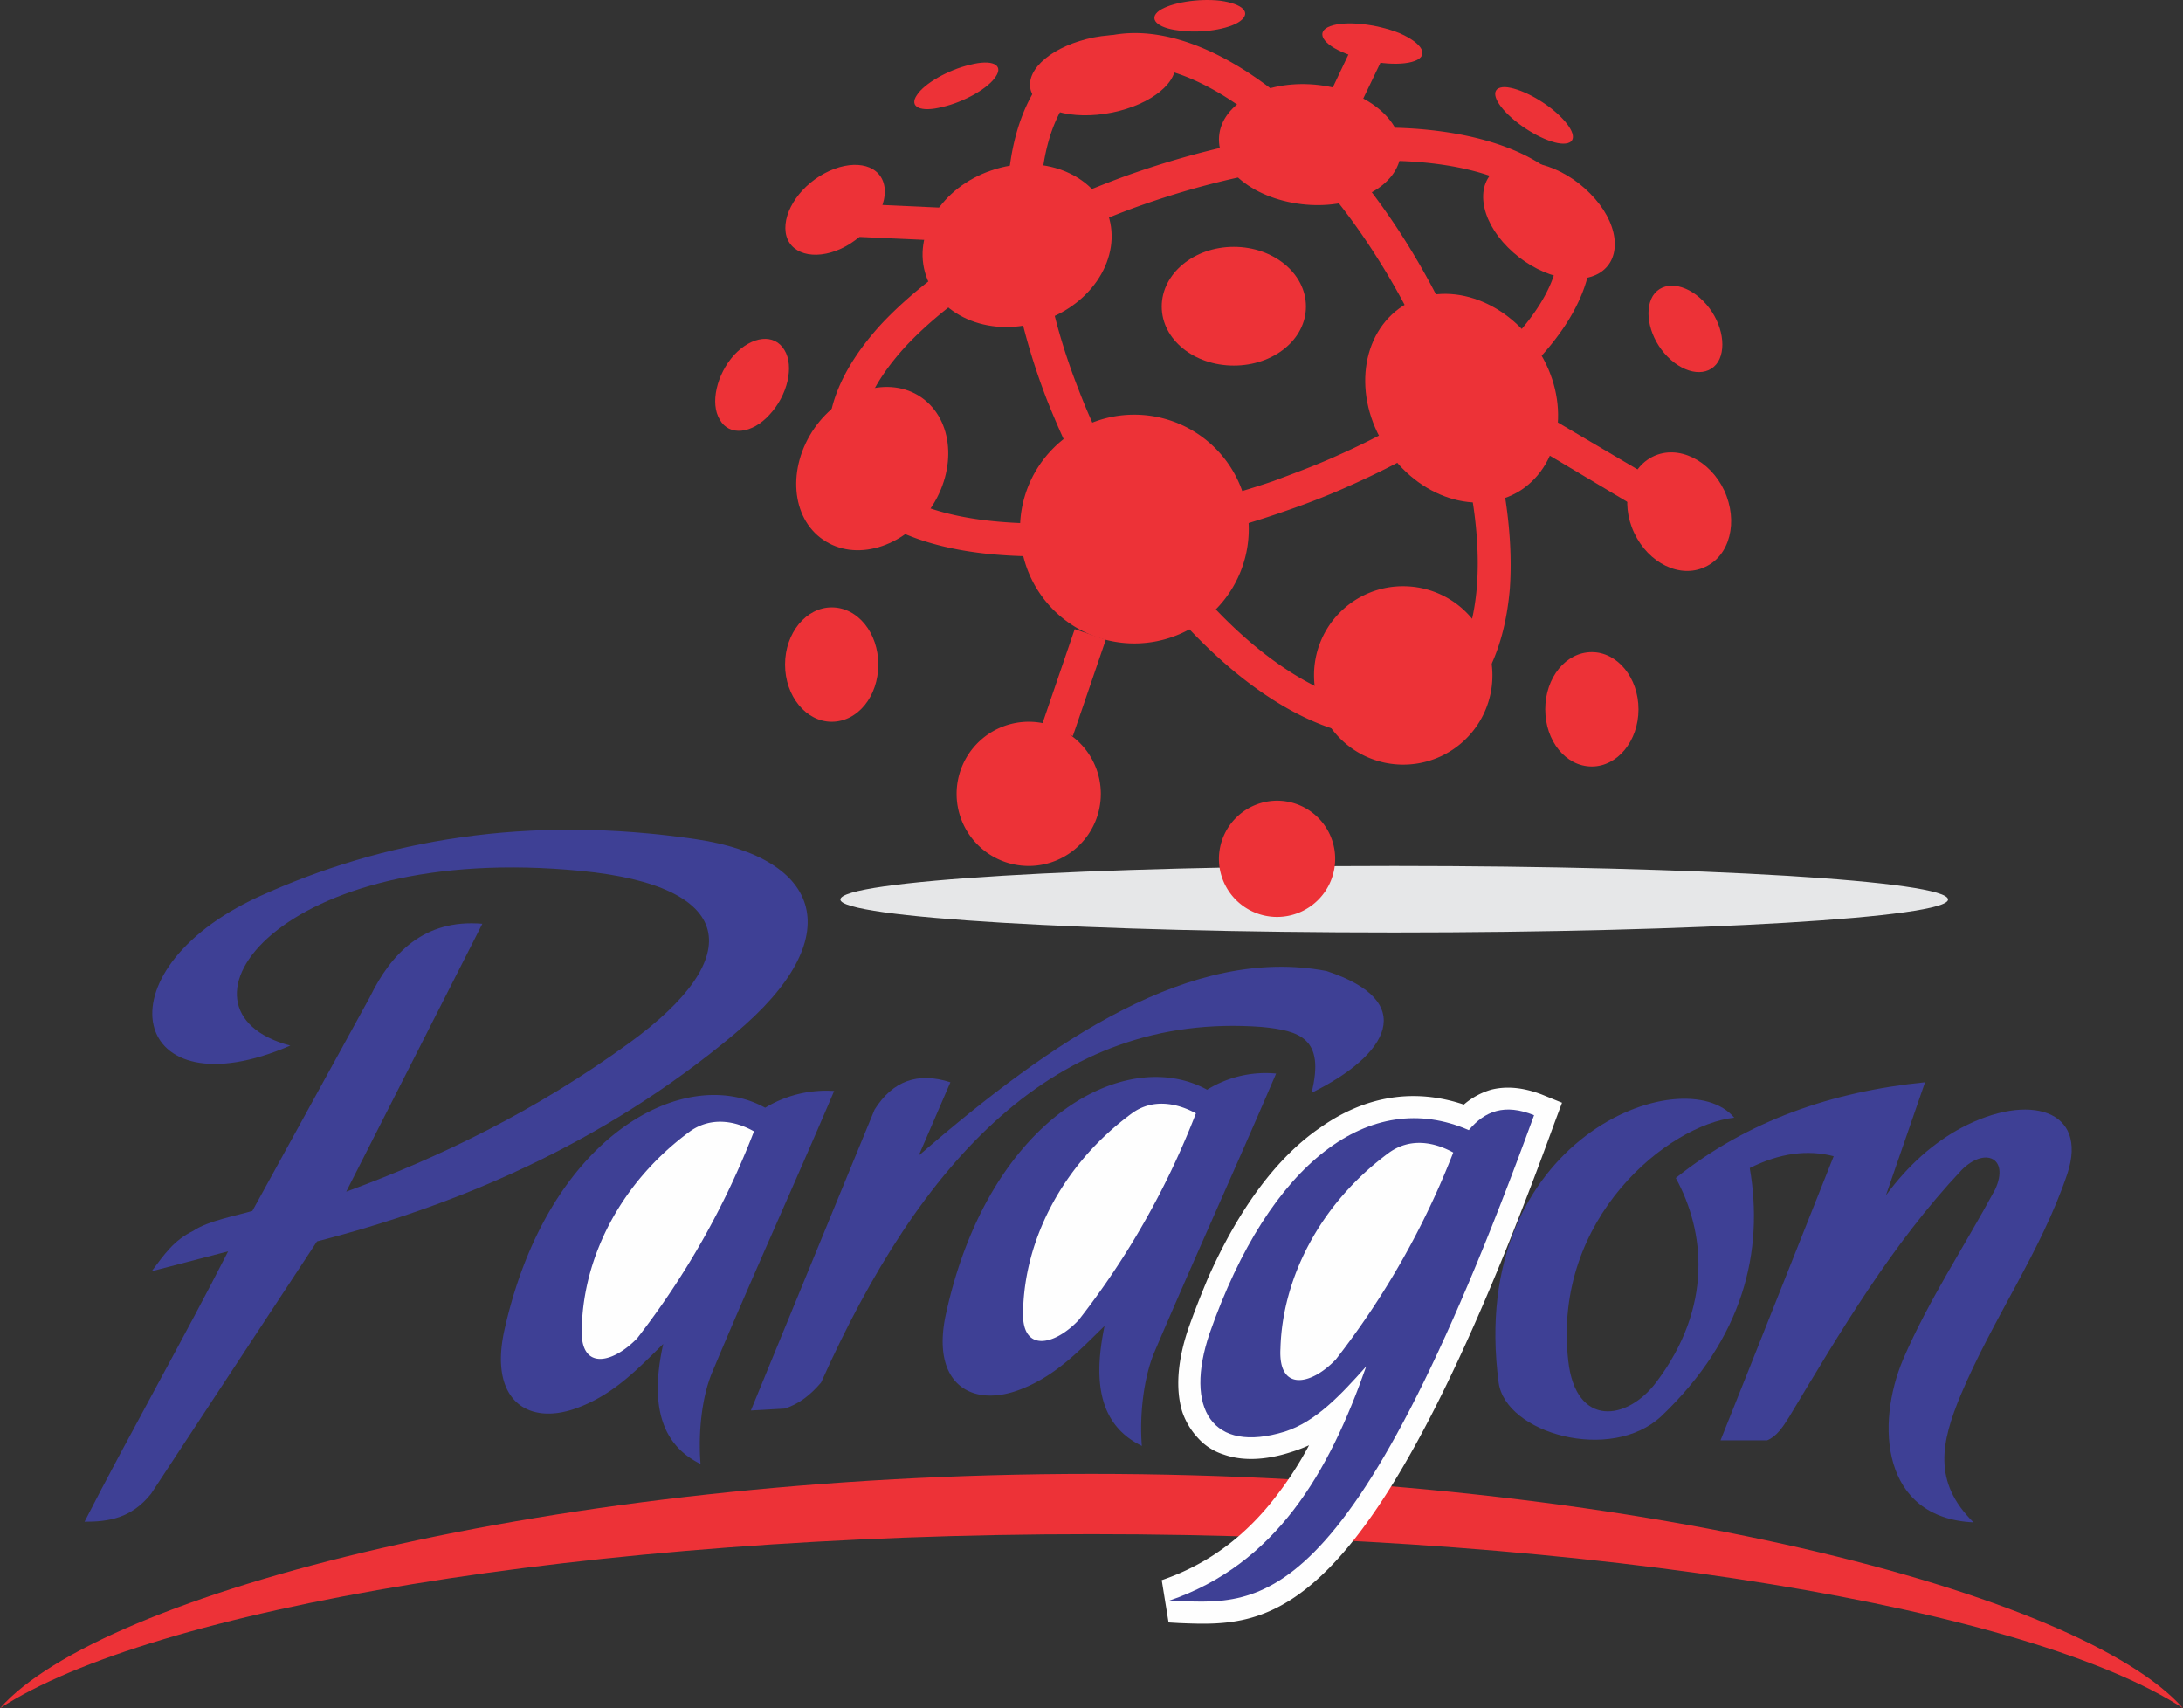 <svg xmlns="http://www.w3.org/2000/svg" width="663.948" height="519.539" viewBox="0 0 663.948 519.539">
  <rect x="0" y="0" width="663.948" height="519.539" fill="#333333" stroke="none"/>
  <g id="Layer_x0020_1" transform="translate(-494 -375.877)">
    <path id="Path_1" data-name="Path 1" d="M825.974,2747c163.907,0,301.348,36.489,331.974,71.274-46.129-30.059-177.708-52.936-331.974-52.936S540.129,2788.215,494,2818.274C524.627,2783.489,662.067,2747,825.974,2747Z" transform="translate(0 -1922.859)" fill="#ed3237" fill-rule="evenodd"/>
    <path id="Path_2" data-name="Path 2" d="M692.576,1776.357c-40.268-10.587-3.781-62.2,88.476-53.124,46.7,4.537,51.044,25.9,14.557,52.367-28.358,20.607-57.661,34.786-86.018,45.183,13.8-27.223,27.6-54.257,41.4-81.48-17.771-1.513-27.791,9.074-34.218,22.307-13.045,23.821-22.686,41.214-35.731,65.033-4.348,1.323-13.611,3.025-17.96,6.05-5.861,2.836-8.7,6.994-12.666,12.289l23.253-6.05c-12.666,24.954-30.815,57.093-43.671,82.237,7.184,0,14.179-.946,20.229-8.507l50.477-76.755c41.213-10.587,86.207-28.924,127.042-63.143,35.353-29.491,26.278-53.5-11.721-59.173-51.233-7.562-95.282.189-133.281,17.582C633.4,1754.049,644.179,1797.342,692.576,1776.357Z" transform="translate(-110.289 -1082.473)" fill="#3e4095" fill-rule="evenodd"/>
    <path id="Path_3" data-name="Path 3" d="M1401.243,2130.709c-12.477,29.3-24.765,56.148-37.053,85.45-3.214,7.564-4.348,18.528-3.592,27.98-12.855-6.239-15.125-19.472-11.344-36.486-7.562,7.373-14.746,15.124-25.71,19.283-15.125,5.861-27.224-1.89-22.687-23.064,13.045-59.552,54.824-81.67,79.4-68.06A35.9,35.9,0,0,1,1401.243,2130.709Z" transform="translate(-653.536 -1423.024)" fill="#3e4095" fill-rule="evenodd"/>
    <path id="Path_4" data-name="Path 4" d="M1482.19,2183.443a248.915,248.915,0,0,1-35.541,62.952c-7.751,7.94-17.581,9.832-16.825-3.4.568-21.174,11.532-43.859,32.9-59.551C1469.147,2178.9,1476.519,2180.227,1482.19,2183.443Z" transform="translate(-758.872 -1463.468)" fill="#fefefe" fill-rule="evenodd"/>
    <path id="Path_5" data-name="Path 5" d="M1762.686,1966.323l-9.641,22.308c41.025-35.542,83.182-63.9,124.018-56.148,28.166,9.265,18.9,25.523-4.539,37.054,4.159-16.635-3.591-18.9-15.124-20.038-62.954-4.728-103.978,41.024-134.038,108.136-3.213,3.781-6.8,6.617-11.154,7.939l-10.209.568c12.479-30.436,25.144-61.063,37.622-91.5C1745.1,1965.945,1752.666,1963.109,1762.686,1966.323Z" transform="translate(-979.626 -1261.284)" fill="#3e4095" fill-rule="evenodd"/>
    <path id="Path_6" data-name="Path 6" d="M2111.984,2102.418c-12.477,29.115-24.766,55.958-37.243,85.262-3.026,7.563-4.349,18.528-3.591,27.981-12.856-6.239-14.936-19.282-11.343-36.487-7.562,7.373-14.747,15.125-25.523,19.284-15.123,5.861-27.412-1.892-22.687-23.064,13.044-59.552,54.637-81.671,79.4-68.06A33.76,33.76,0,0,1,2111.984,2102.418Z" transform="translate(-1229.862 -1400.028)" fill="#3e4095" fill-rule="evenodd"/>
    <path id="Path_7" data-name="Path 7" d="M2192.382,2154.442a246.265,246.265,0,0,1-35.732,62.955c-7.562,7.942-17.581,9.832-16.822-3.213.563-21.175,11.719-44.05,33.08-59.741C2179.147,2149.9,2186.52,2151.229,2192.382,2154.442Z" transform="translate(-1334.649 -1439.952)" fill="#fefefe" fill-rule="evenodd"/>
    <path id="Path_8" data-name="Path 8" d="M2972.41,2127.775c-19.662,2.08-55.394,30.248-50.477,73.921,2.269,20.416,17.96,18.338,26.846,6.426,17.2-22.873,14.745-45.751,5.858-62.009,21.744-17.392,47.453-26.278,75.812-29.113-3.969,11.532-7.939,22.875-11.91,34.409,6.806-9.265,14.559-16.07,23.064-20.609,20.418-10.776,38.567-5.481,32.137,13.991-7.939,23.631-22.685,44.047-32.515,67.492-5.861,14.178-8.508,26.277,3.969,38.566-27.979-1.325-29.871-29.68-21.361-49.721,7.747-17.96,18.716-34.408,27.978-51.609,4.349-9.644-3.215-12.858-10.208-5.862-21.362,22.686-36.867,49.154-52.557,75.244-1.891,3.023-3.78,5.86-6.619,6.994H2968.25c11.531-28.737,22.875-57.473,34.408-86.4-7.939-2.078-16.447-.946-25.523,3.593,4.35,25.332-1.889,51.61-26.844,75.431-15.312,14.367-47.451,5.294-49.531-10.208C2890.927,2133.825,2957.285,2109.626,2972.41,2127.775Z" transform="translate(-1950.957 -1411.962)" fill="#3e4095" fill-rule="evenodd"/>
    <path id="Path_9" data-name="Path 9" d="M2482.481,2136.363c-56.15,154.453-86.02,153.319-114.188,152.186l-3.214-.189L2363,2275.5c14.933-5.106,26.089-14.18,34.784-25.523a108.412,108.412,0,0,0,10.018-15.5,46.752,46.752,0,0,1-5.48,2.077c-8.128,2.649-15.124,2.649-20.418.759a17.524,17.524,0,0,1-7.94-5.107,22.181,22.181,0,0,1-4.726-7.939c-2.077-6.806-1.513-15.691,2.08-25.9,1.89-5.293,3.779-10.022,5.671-14.559,9.453-21.362,21.174-37.053,34.219-45.938,13.611-9.641,28.546-12.1,43.671-7a22.248,22.248,0,0,1,8.317-4.537c4.537-1.135,9.642-.755,15.5,1.511l6.047,2.459Zm-75.054,123.071c15.313-16.826,34.217-51.043,59.928-120.236l-.756.187a9.17,9.17,0,0,0-5.1,3.594l-3.214,3.593-4.537-1.892a11.045,11.045,0,0,0-2.836-1.134c-10.965-3.781-21.933-1.892-32.138,5.1-10.968,7.752-21.174,21.363-29.492,40.459a145.62,145.62,0,0,0-5.3,13.612c-2.646,7.37-3.212,13.422-1.89,17.578a11.254,11.254,0,0,0,1.515,3.025,10.708,10.708,0,0,0,2.457,1.515c2.834.944,6.994.754,12.477-.946a30.081,30.081,0,0,0,10.586-6.429,158.866,158.866,0,0,0,11.157-11.343l11.152,6.427c-5.86,16.826-13.046,32.519-23.063,45.563Z" transform="translate(-1515.664 -1419.037)" fill="#fefefe"/>
    <path id="Path_10" data-name="Path 10" d="M2485.974,2162.608c-56.907,156.346-84.127,148.405-110.974,147.649,32.52-11.154,48.584-38.943,59.93-71.272-7.752,8.7-15.315,16.826-24.766,19.852-22.118,6.8-30.625-7-22.872-29.873,18.335-52.366,48.961-74.863,78.832-61.817C2471.039,2161.287,2477.088,2159.016,2485.974,2162.608Z" transform="translate(-1525.395 -1447.552)" fill="#3e4095" fill-rule="evenodd"/>
    <path id="Path_11" data-name="Path 11" d="M2606.382,2217.443a249.514,249.514,0,0,1-35.73,62.954c-7.562,7.94-17.583,9.831-16.825-3.4.565-20.985,11.721-43.861,33.083-59.552C2593.339,2212.9,2600.522,2214.229,2606.382,2217.443Z" transform="translate(-1670.382 -1491.041)" fill="#fefefe" fill-rule="evenodd"/>
    <path id="Path_12" data-name="Path 12" d="M2014.444,1769c93.013,0,168.446,4.539,168.446,10.209,0,5.484-75.433,10.021-168.446,10.021S1846,1784.693,1846,1779.209C1846,1773.539,1921.432,1769,2014.444,1769Z" transform="translate(-1096.403 -1129.752)" fill="#e6e7e8" fill-rule="evenodd"/>
    <path id="Path_13" data-name="Path 13" d="M1920.47,594.7c30.815-10.587,61.064-14.935,85.073-13.234,25.333,1.891,44.427,10.4,50.855,25.144a13.743,13.743,0,0,1,.946,2.269c4.538,13.233-1.323,28.546-14.935,43.1-12.667,13.8-32.518,27.223-56.905,38-6.239,2.836-13.044,5.482-20.228,7.94-30.815,10.776-61.065,14.935-85.263,13.234-25.332-1.7-44.237-10.209-50.855-25.144-.188-.567-.566-1.323-.755-2.079-4.538-13.234,1.134-28.547,14.745-43.293,12.855-13.611,32.7-27.224,56.905-38C1906.481,599.99,1913.287,597.154,1920.47,594.7Zm84.506-3.214c-22.876-1.512-51.8,2.458-81.293,12.667-6.615,2.268-13.232,4.915-19.472,7.75-23.252,10.209-41.779,22.875-53.688,35.542-10.966,11.91-16.071,23.631-12.667,33.273a2.513,2.513,0,0,0,.567,1.323c4.916,11.154,20.8,17.582,42.347,19.094,22.875,1.7,51.8-2.458,81.292-12.478,6.618-2.457,13.234-4.914,19.473-7.75,23.063-10.209,41.781-22.875,53.69-35.731,10.965-11.91,15.88-23.631,12.667-33.083a6.237,6.237,0,0,1-.567-1.513C2042.408,599.612,2026.526,593,2004.975,591.482Z" transform="translate(-1080.884 -166.429)" fill="#ed3237"/>
    <path id="Path_14" data-name="Path 14" d="M2247.372,513.763c3.025,5.861,5.482,11.91,7.752,17.582,9.452,24.388,13.422,47.83,12.1,66.735-1.7,19.85-9.262,34.975-22.874,41.591a6.634,6.634,0,0,1-2.646,1.134c-16.071,6.428-36.3-.189-55.959-15.691-18.907-14.935-37.433-38.188-51.422-66.546-2.836-5.861-5.483-11.91-7.75-17.582-9.454-24.387-13.424-47.83-11.911-66.735,1.512-19.85,9.263-34.974,22.687-41.591a10.105,10.105,0,0,1,2.645-1.135c16.259-6.428,36.489.189,56.149,15.691C2215.044,462.153,2233.57,485.406,2247.372,513.763Zm-1.513,21.174a182.769,182.769,0,0,0-7.373-16.826c-13.233-26.845-30.815-49.153-48.584-63.143-16.826-13.233-33.654-19.094-46.318-14.179-.568.189-1.135.567-1.7.756-10.207,4.915-15.877,17.2-17.2,33.462-1.322,17.581,2.27,39.323,11.343,62.387a182.848,182.848,0,0,0,7.375,16.826c13.233,26.845,30.815,49.153,48.584,63.143,16.828,13.234,33.651,19.094,46.128,14.179a19.227,19.227,0,0,0,1.89-.756c10.211-4.915,15.883-17.2,17.206-33.462C2258.524,579.742,2254.744,558,2245.858,534.937Z" transform="translate(-1314.017 -43.149)" fill="#ed3237"/>
    <path id="Path_15" data-name="Path 15" d="M1999.174,641.9c15.314-5.293,31.194.946,35.542,13.612,4.159,12.667-4.725,27.035-20.039,32.139-15.125,5.294-31-.945-35.353-13.611S1984.05,647,1999.174,641.9Z" transform="translate(-1203.638 -214.195)" fill="#ed3237" fill-rule="evenodd"/>
    <path id="Path_16" data-name="Path 16" d="M2169.785,1043A34.786,34.786,0,1,1,2135,1077.786,34.7,34.7,0,0,1,2169.785,1043Z" transform="translate(-1330.766 -541.003)" fill="#ed3237" fill-rule="evenodd"/>
    <path id="Path_17" data-name="Path 17" d="M2696.506,895.226c-10.02-15.5-7.562-34.6,5.294-42.915,12.664-8.13,31.191-2.269,41.023,13.234,10.021,15.313,7.562,34.6-5.292,42.915C2724.674,916.589,2706.337,910.728,2696.506,895.226Z" transform="translate(-1781.112 -383.398)" fill="#ed3237" fill-rule="evenodd"/>
    <path id="Path_18" data-name="Path 18" d="M2384.929,773c12.1,0,21.93,8.129,21.93,18.149s-9.83,17.96-21.93,17.96S2363,801.168,2363,791.149,2372.831,773,2384.929,773Z" transform="translate(-1515.664 -322.047)" fill="#ed3237" fill-rule="evenodd"/>
    <path id="Path_19" data-name="Path 19" d="M2635.223,1319A27.129,27.129,0,1,1,2608,1346.034,27.028,27.028,0,0,1,2635.223,1319Z" transform="translate(-1714.346 -764.825)" fill="#ed3237" fill-rule="evenodd"/>
    <path id="Path_20" data-name="Path 20" d="M2472.771,1664A17.676,17.676,0,1,1,2455,1681.772,17.75,17.75,0,0,1,2472.771,1664Z" transform="translate(-1590.27 -1044.602)" fill="#ed3237" fill-rule="evenodd"/>
    <path id="Path_21" data-name="Path 21" d="M2054.931,1537A21.93,21.93,0,1,1,2033,1558.93,21.945,21.945,0,0,1,2054.931,1537Z" transform="translate(-1248.05 -941.612)" fill="#ed3237" fill-rule="evenodd"/>
    <path id="Path_22" data-name="Path 22" d="M1771.18,1353c7.938,0,14.178,7.75,14.178,17.392s-6.239,17.393-14.178,17.393c-7.751,0-14.18-7.751-14.18-17.393S1763.428,1353,1771.18,1353Z" transform="translate(-1024.228 -792.396)" fill="#ed3237" fill-rule="evenodd"/>
    <path id="Path_23" data-name="Path 23" d="M2994.177,1425c7.752,0,14.182,7.752,14.182,17.393s-6.43,17.392-14.182,17.392c-7.938,0-14.177-7.751-14.177-17.392S2986.239,1425,2994.177,1425Z" transform="translate(-2016.018 -850.785)" fill="#ed3237" fill-rule="evenodd"/>
    <path id="Path_24" data-name="Path 24" d="M3119.875,1104.833c7.565-3.593,17.2,1.135,21.553,10.4,4.35,9.452,1.7,19.85-5.861,23.253-7.56,3.592-17.2-1.133-21.55-10.4S3112.313,1108.426,3119.875,1104.833Z" transform="translate(-2123.001 -590.169)" fill="#ed3237" fill-rule="evenodd"/>
    <path id="Path_25" data-name="Path 25" d="M1812.951,1001.527c9.832,6.807,10.966,21.93,2.835,33.84-8.317,11.91-22.875,16.258-32.7,9.453-9.641-6.617-10.965-21.742-2.646-33.84C1788.752,999.069,1803.309,994.91,1812.951,1001.527Z" transform="translate(-1038.778 -504.823)" fill="#ed3237" fill-rule="evenodd"/>
    <path id="Path_26" data-name="Path 26" d="M1665.664,924.417c3.024,4.916.945,13.8-4.537,19.661-5.294,5.861-12.288,6.617-15.125,1.512-3.024-4.915-.946-13.8,4.347-19.661C1655.834,920.069,1662.64,919.313,1665.664,924.417Z" transform="translate(-933.081 -442.081)" fill="#ed3237" fill-rule="evenodd"/>
    <path id="Path_27" data-name="Path 27" d="M1787.631,647.866c.945,6.427-5.1,14.935-13.234,18.716-8.316,3.781-15.881,1.512-16.825-4.916-.946-6.616,4.914-14.935,13.234-18.716S1786.685,641.249,1787.631,647.866Z" transform="translate(-1024.611 -215.061)" fill="#ed3237" fill-rule="evenodd"/>
    <path id="Path_28" data-name="Path 28" d="M2488.326,511.862c14.935,2.836,24.575,13.045,21.551,22.875-3.024,9.642-17.58,15.313-32.517,12.478-15.124-2.836-24.764-13.045-21.74-22.875C2458.645,514.7,2473.2,509.026,2488.326,511.862Z" transform="translate(-1590.325 -109.684)" fill="#ed3237" fill-rule="evenodd"/>
    <path id="Path_29" data-name="Path 29" d="M2912.592,645.935c-8.509-8.7-21.173-12.1-28.167-7.562-6.808,4.537-5.485,15.313,3.211,24.009s21.172,12.1,28.167,7.562C2922.612,665.407,2921.288,654.631,2912.592,645.935Z" transform="translate(-1935 -211.24)" fill="#ed3237" fill-rule="evenodd"/>
    <path id="Path_30" data-name="Path 30" d="M3147.387,838.62c-2.835,4.726-.945,13.044,4.539,18.527s12.286,6.238,15.313,1.512c2.835-4.726.946-13.044-4.538-18.527S3150.411,833.893,3147.387,838.62Z" transform="translate(-2150.7 -372.731)" fill="#ed3237" fill-rule="evenodd"/>
    <path id="Path_31" data-name="Path 31" d="M2170.537,432.787c12.1-2.269,23.067.756,24.579,7.184,1.51,6.239-7,13.234-19.1,15.691-12.289,2.458-23.252-.756-24.765-6.995C2149.741,442.24,2158.248,435.245,2170.537,432.787Z" transform="translate(-1343.808 -45.544)" fill="#ed3237" fill-rule="evenodd"/>
    <path id="Path_32" data-name="Path 32" d="M1989.679,480.744c-2.268,3.592-9.641,7.751-16.258,9.264-6.616,1.7-10.209,0-7.751-3.592,2.269-3.592,9.642-7.751,16.259-9.264C1988.546,475.451,1992.137,477.152,1989.679,480.744Z" transform="translate(-1192.819 -81.591)" fill="#ed3237" fill-rule="evenodd"/>
    <path id="Path_33" data-name="Path 33" d="M2377.226,382.328c-3.4,2.458-11.722,3.781-18.528,2.836-6.806-.756-9.452-3.592-6.05-6.049,3.593-2.458,11.91-3.781,18.528-3.025C2377.982,377.034,2380.816,379.681,2377.226,382.328Z" transform="translate(-1506.068)" fill="#ed3237" fill-rule="evenodd"/>
    <path id="Path_34" data-name="Path 34" d="M2649.424,424.952c-4.539,1.7-13.991.756-20.984-2.268-7.186-2.836-9.265-6.617-4.729-8.318s13.8-.756,20.986,2.08C2651.691,419.47,2653.961,423.251,2649.424,424.952Z" transform="translate(-1725.144 -30.525)" fill="#ed3237" fill-rule="evenodd"/>
    <path id="Path_35" data-name="Path 35" d="M2920.177,533.2c-4.16,0-11.721-3.97-16.638-8.7s-5.48-8.507-1.133-8.507c4.35.189,11.719,3.97,16.636,8.7S2924.528,533.2,2920.177,533.2Z" transform="translate(-1950.714 -113.633)" fill="#ed3237" fill-rule="evenodd"/>
    <path id="Path_36" data-name="Path 36" d="M1852.568,703l29.113,1.324-.377,10.02L1852,713.02Z" transform="translate(-1101.268 -265.28)" fill="#ed3237"/>
    <path id="Path_37" data-name="Path 37" d="M2637,455.746,2644,441l8.884,4.348-6.994,14.557Z" transform="translate(-1737.865 -52.811)" fill="#ed3237"/>
    <path id="Path_38" data-name="Path 38" d="M2974.105,1053l28.546,16.826-5.1,8.7L2969,1061.507Z" transform="translate(-2007.098 -549.112)" fill="#ed3237"/>
    <path id="Path_39" data-name="Path 39" d="M2189.472,1391.213l-10.02,29.3L2170,1417.3l10.021-29.3Z" transform="translate(-1359.149 -820.78)" fill="#ed3237"/>
  </g>
</svg>
